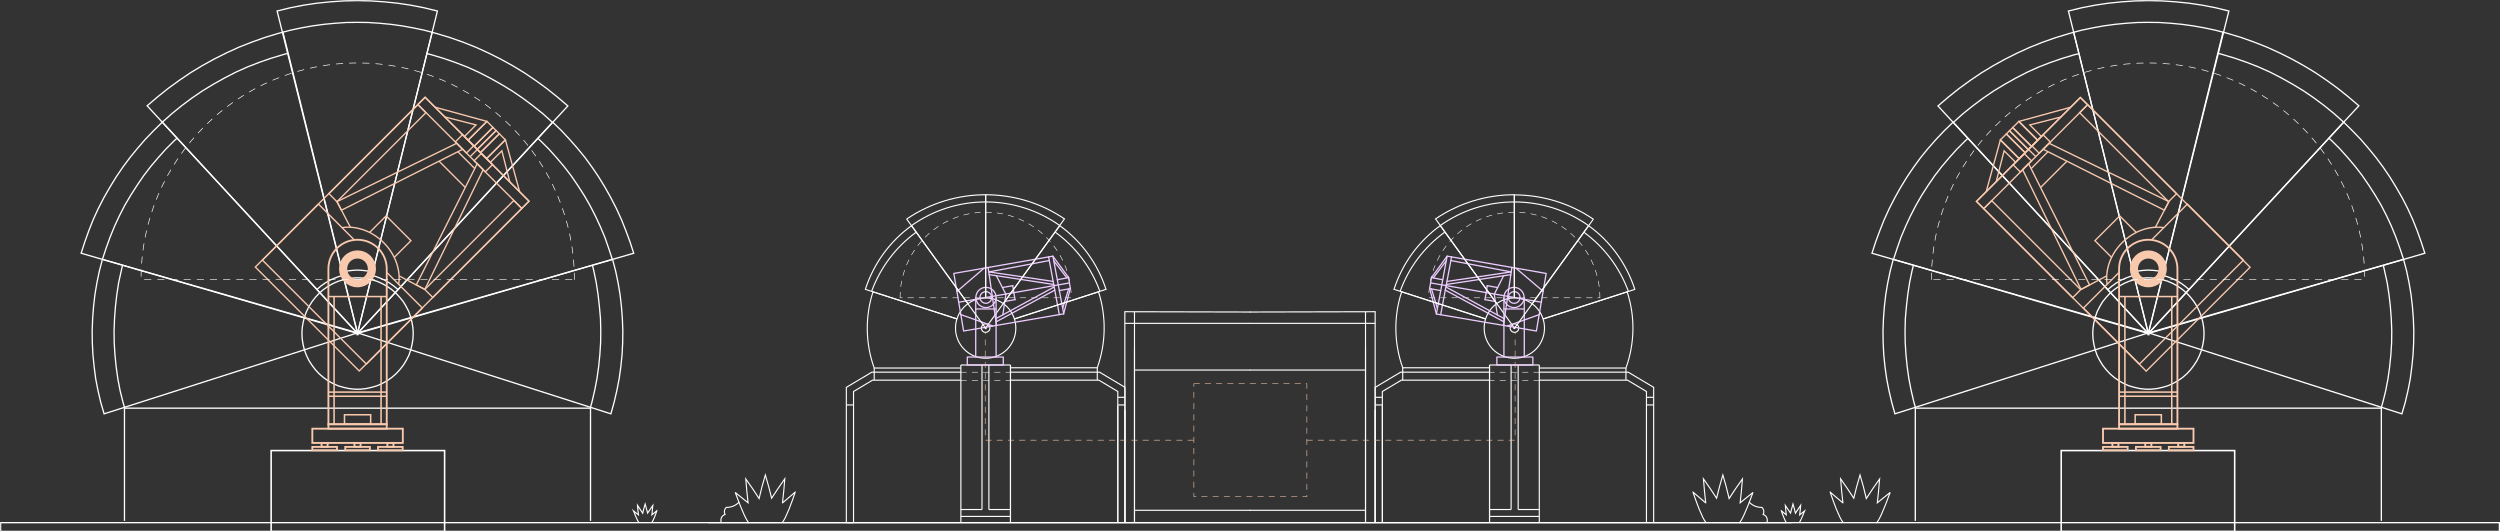 <svg xmlns="http://www.w3.org/2000/svg" xmlns:xlink="http://www.w3.org/1999/xlink" id="Capa_1" x="0px" y="0px" viewBox="0 0 1632.9 347.6" xml:space="preserve"><rect x="0" y="0" width="1632.9" height="347.6" fill="#333333" stroke="none"/><g>	<defs>		<rect id="SVGID_1_" x="0.1" y="0.1" width="1632.8" height="347.4"></rect>	</defs>	<clipPath id="SVGID_00000119101858220807138520000011294486680952732569_">		<use xlink:href="#SVGID_1_" overflow="visible"></use>	</clipPath>	<g id="Grupo_94" clip-path="url(#SVGID_00000119101858220807138520000011294486680952732569_)">					<rect id="Rect&#xE1;ngulo_110" x="0.4" y="341.4" fill="none" stroke="#FFFFFF" stroke-width="0.867" stroke-miterlimit="10" width="1632.1" height="5.7"></rect>		<path id="Trazado_158" fill="none" stroke="#FFFFFF" stroke-width="0.733" stroke-miterlimit="10" d="M1114.3,341.4   c-0.8-1.1-1.5-2.3-2.1-3.5c-1.7-3.6-3.2-7.2-4.5-11c-0.6-1.7-1.2-3.4-1.8-5.1c0-0.1,0-0.2,0-0.3l8.1,6.9l0.1,0   c-0.6-5.2-1.1-10.4-1.5-15.7c3,4.2,5.8,8.4,8.6,12.7c1.2-5.1,2.6-10.2,4.1-15.2c1.5,5,2.9,10.1,4.1,15.4c2.8-4.4,5.7-8.6,8.7-12.8   c-0.4,5.2-0.9,10.3-1.5,15.6l8.2-6.6c0,0,0,0,0.1,0.1c-0.2,0.6-0.4,1.2-0.7,1.8c-1.5,4.1-3.1,8.2-4.9,12.2   c-0.6,1.2-1.1,2.4-1.8,3.6c-0.4,0.8-1,1.4-1.5,2.2"></path>		<path id="Trazado_159" fill="none" stroke="#FFFFFF" stroke-width="0.733" stroke-miterlimit="10" d="M1203.9,341.4   c-0.8-1.1-1.5-2.3-2.1-3.5c-1.7-3.6-3.2-7.2-4.5-11c-0.6-1.7-1.2-3.4-1.8-5.1c0-0.1,0-0.2,0-0.3l8.1,6.9l0.1,0   c-0.6-5.2-1.1-10.4-1.5-15.7c3,4.2,5.8,8.4,8.6,12.7c1.2-5.1,2.6-10.2,4.1-15.2c1.5,5,2.9,10.1,4.1,15.4c2.8-4.4,5.7-8.6,8.7-12.8   c-0.4,5.2-0.9,10.3-1.5,15.6l8.2-6.6l0.1,0.1c-0.2,0.6-0.4,1.2-0.7,1.8c-1.5,4.1-3.1,8.2-4.9,12.2c-0.6,1.2-1.1,2.4-1.8,3.6   c-0.4,0.8-1,1.4-1.5,2.2"></path>		<path id="Trazado_160" fill="none" stroke="#FFFFFF" stroke-width="0.733" stroke-miterlimit="10" d="M1166.8,341.4   c-0.3-0.4-0.6-0.9-0.8-1.4c-0.7-1.4-1.2-2.9-1.8-4.3c-0.2-0.7-0.5-1.4-0.7-2c0,0,0-0.1,0-0.1c1.1,0.9,2.1,1.8,3.2,2.7l0,0   c-0.2-2.1-0.4-4.1-0.6-6.2c1.2,1.7,2.3,3.3,3.4,5c0.5-2,1-4,1.6-6c0.6,2,1.1,4,1.6,6.1c1.1-1.7,2.3-3.4,3.4-5.1   c-0.2,2-0.3,4.1-0.6,6.2c1.1-0.9,2.2-1.8,3.2-2.6l0,0l-0.3,0.7c-0.6,1.6-1.2,3.2-2,4.8c-0.2,0.5-0.5,1-0.7,1.4   c-0.2,0.3-0.4,0.6-0.6,0.9"></path>		<path id="Trazado_161" fill="none" stroke="#FFFFFF" stroke-width="0.733" stroke-miterlimit="10" d="M1142.4,327.9   c2.2,2.3,5.2,3.6,8.4,3.5c1.3,1.2,1.6,3,0.9,4.6c0.1,0,0.1,0.1,0.2,0.1c2.1,0.9,3,3.3,2.1,5.4c0,0,0,0,0,0.1"></path>					<line id="L&#xED;nea_55" fill="none" stroke="#FFFFFF" stroke-width="0.733" stroke-miterlimit="10" x1="730.1" y1="265.1" x2="730.1" y2="341.4"></line>					<line id="L&#xED;nea_56" fill="none" stroke="#FFFFFF" stroke-width="0.733" stroke-miterlimit="10" x1="734.8" y1="341.4" x2="734.8" y2="267.8"></line>					<line id="L&#xED;nea_57" fill="none" stroke="#FFFFFF" stroke-width="0.733" stroke-miterlimit="10" x1="742.7" y1="203.6" x2="742.7" y2="203.8"></line>					<line id="L&#xED;nea_58" fill="none" stroke="#FFFFFF" stroke-width="0.733" stroke-miterlimit="10" x1="741" y1="226.9" x2="741" y2="341.4"></line>					<line id="L&#xED;nea_59" fill="none" stroke="#FFFFFF" stroke-width="0.733" stroke-miterlimit="10" x1="660" y1="238.4" x2="660" y2="341.4"></line>					<line id="L&#xED;nea_60" fill="none" stroke="#FFFFFF" stroke-width="0.733" stroke-miterlimit="10" x1="627.6" y1="337.3" x2="660" y2="337.3"></line>					<line id="L&#xED;nea_61" fill="none" stroke="#FFFFFF" stroke-width="0.733" stroke-miterlimit="10" x1="627.6" y1="332.8" x2="641.4" y2="332.8"></line>					<line id="L&#xED;nea_62" fill="none" stroke="#FFFFFF" stroke-width="0.733" stroke-miterlimit="10" x1="645.9" y1="332.8" x2="660" y2="332.8"></line>					<line id="L&#xED;nea_63" fill="none" stroke="#FFFFFF" stroke-width="0.733" stroke-miterlimit="10" x1="627.6" y1="238.4" x2="660" y2="238.4"></line>		<path id="Trazado_162" fill="none" stroke="#FFFFFF" stroke-width="0.733" stroke-miterlimit="10" d="M552.8,341.4V253l16.6-9.9   h58.1"></path>		<path id="Trazado_163" fill="none" stroke="#FFFFFF" stroke-width="0.733" stroke-miterlimit="10" d="M557.5,341.4v-85.7l12.4-7.4   h57.6"></path>		<path id="Trazado_164" fill="none" stroke="#FFFFFF" stroke-width="0.733" stroke-miterlimit="10" d="M734.8,341.4V253l-16.6-9.9   H660"></path>		<path id="Trazado_165" fill="none" stroke="#FFFFFF" stroke-width="0.733" stroke-miterlimit="10" d="M730.1,341.4v-85.7   l-12.4-7.4H660"></path>					<line id="L&#xED;nea_64" fill="none" stroke="#FFFFFF" stroke-width="0.733" stroke-miterlimit="10" x1="660" y1="238.4" x2="660" y2="341.4"></line>					<line id="L&#xED;nea_65" fill="none" stroke="#FFFFFF" stroke-width="0.733" stroke-miterlimit="10" x1="627.6" y1="238.4" x2="627.6" y2="341.4"></line>					<line id="L&#xED;nea_66" fill="none" stroke="#FFFFFF" stroke-width="0.733" stroke-miterlimit="10" x1="645.9" y1="238.4" x2="645.9" y2="332.8"></line>					<line id="L&#xED;nea_67" fill="none" stroke="#FFFFFF" stroke-width="0.733" stroke-miterlimit="10" x1="641.4" y1="238.4" x2="641.4" y2="332.8"></line>					<line id="L&#xED;nea_68" fill="none" stroke="#FFFFFF" stroke-width="0.733" stroke-miterlimit="10" x1="741" y1="203.7" x2="741" y2="341.4"></line>		<path id="Trazado_166" fill="none" stroke="#FFFFFF" stroke-width="0.733" stroke-miterlimit="10" d="M663.5,214.3   c0-10.9-8.8-19.7-19.7-19.7c-10.9,0-19.7,8.8-19.7,19.7c0,10.9,8.8,19.7,19.7,19.7S663.5,225.2,663.5,214.3L663.5,214.3"></path>		<path id="Trazado_167" fill="none" stroke="#FFFFFF" stroke-width="0.733" stroke-miterlimit="10" d="M644.2,214.3   c0-0.2-0.2-0.4-0.4-0.4c-0.2,0-0.4,0.2-0.4,0.4c0,0.2,0.2,0.4,0.4,0.4l0,0C644,214.7,644.2,214.5,644.2,214.3"></path>		<path id="Trazado_168" fill="none" stroke="#FFFFFF" stroke-width="0.733" stroke-miterlimit="10" d="M646.6,214.3   c0-1.5-1.2-2.8-2.8-2.8c-1.5,0-2.8,1.2-2.8,2.8c0,1.5,1.2,2.8,2.8,2.8c0,0,0,0,0,0C645.3,217,646.6,215.8,646.6,214.3   C646.6,214.3,646.6,214.3,646.6,214.3"></path>		<path id="Trazado_169" fill="none" stroke="#FFFFFF" stroke-width="0.733" stroke-miterlimit="10" d="M643.7,214.3l51.4-71.1   l0.2-0.2c-15.2-10.3-33.1-15.8-51.5-15.8v67.2"></path>		<path id="Trazado_170" fill="none" stroke="#FFFFFF" stroke-width="0.733" stroke-miterlimit="10" d="M643.8,131.9   c17.4,0,34.3,5.4,48.5,15.5"></path>					<path id="Trazado_171" fill="none" stroke="#FFFFFF" stroke-width="0.367" stroke-linecap="round" stroke-linejoin="round" stroke-dasharray="3.667,3.667" d="   M587.9,194.5c0-30.9,25-55.9,55.9-55.9c30.9,0,55.9,25,55.9,55.9H587.9z"></path>					<line id="L&#xED;nea_69" fill="none" stroke="#FFFFFF" stroke-width="0.733" stroke-miterlimit="10" x1="571" y1="240.4" x2="571" y2="248.3"></line>					<line id="L&#xED;nea_70" fill="none" stroke="#FFFFFF" stroke-width="0.733" stroke-miterlimit="10" x1="716.7" y1="240.2" x2="716.7" y2="248.3"></line>					<line id="L&#xED;nea_71" fill="none" stroke="#FFFFFF" stroke-width="0.367" stroke-linecap="round" stroke-linejoin="round" stroke-dasharray="3.667,3.667" x1="627.6" y1="243.1" x2="660" y2="243.1"></line>					<line id="L&#xED;nea_72" fill="none" stroke="#FFFFFF" stroke-width="0.367" stroke-linecap="round" stroke-linejoin="round" stroke-dasharray="3.667,3.667" x1="627.6" y1="248.5" x2="660" y2="248.5"></line>					<line id="L&#xED;nea_73" fill="none" stroke="#FFFFFF" stroke-width="0.733" stroke-miterlimit="10" x1="734.8" y1="211.2" x2="816.6" y2="211.2"></line>					<line id="L&#xED;nea_74" fill="none" stroke="#FFFFFF" stroke-width="0.733" stroke-miterlimit="10" x1="730.1" y1="264.5" x2="734.8" y2="264.5"></line>					<line id="L&#xED;nea_75" fill="none" stroke="#FFFFFF" stroke-width="0.733" stroke-miterlimit="10" x1="730.1" y1="259.5" x2="734.8" y2="259.5"></line>					<line id="L&#xED;nea_76" fill="none" stroke="#FFFFFF" stroke-width="0.733" stroke-miterlimit="10" x1="552.8" y1="264.5" x2="557.5" y2="264.5"></line>					<line id="L&#xED;nea_77" fill="none" stroke="#FFFFFF" stroke-width="0.733" stroke-miterlimit="10" x1="552.8" y1="341.4" x2="557.5" y2="341.4"></line>		<path id="Trazado_172" fill="none" stroke="#FFFFFF" stroke-width="0.733" stroke-miterlimit="10" d="M816.7,341.4H552.8"></path>		<path id="Trazado_173" fill="none" stroke="#FFFFFF" stroke-width="0.733" stroke-miterlimit="10" d="M816.7,333.3H741"></path>					<line id="L&#xED;nea_78" fill="none" stroke="#FFFFFF" stroke-width="0.733" stroke-miterlimit="10" x1="816.6" y1="241.7" x2="741" y2="241.7"></line>		<path id="Trazado_174" fill="none" stroke="#EDCCFF" stroke-width="0.846" stroke-linecap="round" stroke-linejoin="round" d="   M647.7,194.3c0-2.1-1.7-3.8-3.8-3.8c-2.1,0-3.8,1.7-3.8,3.8c0,2.1,1.7,3.8,3.8,3.8C646,198.1,647.7,196.4,647.7,194.3L647.7,194.3   "></path>		<path id="Trazado_175" fill="none" stroke="#EDCCFF" stroke-width="0.846" stroke-linecap="round" stroke-linejoin="round" d="   M650.6,194.3c0-3.7-3-6.6-6.6-6.6c-3.7,0-6.6,3-6.6,6.6s3,6.6,6.6,6.6l0,0C647.6,200.9,650.6,197.9,650.6,194.3"></path>					<line id="L&#xED;nea_79" fill="none" stroke="#EDCCFF" stroke-width="0.846" stroke-linecap="round" stroke-linejoin="round" x1="637.3" y1="194.4" x2="637.3" y2="233.2"></line>		<path id="Trazado_176" fill="none" stroke="#EDCCFF" stroke-width="0.846" stroke-linecap="round" stroke-linejoin="round" d="   M631.8,238.4h23.5v-5.2h-23.5V238.4z"></path>					<line id="L&#xED;nea_80" fill="none" stroke="#EDCCFF" stroke-width="0.846" stroke-linecap="round" stroke-linejoin="round" x1="650.6" y1="194.4" x2="650.6" y2="233.2"></line>					<line id="L&#xED;nea_81" fill="none" stroke="#EDCCFF" stroke-width="0.846" stroke-linecap="round" stroke-linejoin="round" x1="637.3" y1="201.8" x2="650.6" y2="201.8"></line>		<path id="Trazado_177" fill="none" stroke="#EDCCFF" stroke-width="0.846" stroke-linecap="round" stroke-linejoin="round" d="   M629.4,216.2l-6.4-37.6l64.7-11.3l10.2,13.9l1.2,7.2l-4.4,16.6L629.4,216.2z"></path>					<line id="L&#xED;nea_82" fill="none" stroke="#EDCCFF" stroke-width="0.846" stroke-linecap="round" stroke-linejoin="round" x1="687.7" y1="167.3" x2="694.8" y2="205.1"></line>					<line id="L&#xED;nea_83" fill="none" stroke="#EDCCFF" stroke-width="0.846" stroke-linecap="round" stroke-linejoin="round" x1="684.9" y1="167.8" x2="691.9" y2="205.5"></line>					<line id="L&#xED;nea_84" fill="none" stroke="#EDCCFF" stroke-width="0.846" stroke-linecap="round" stroke-linejoin="round" x1="625.1" y1="190.3" x2="642.7" y2="175.2"></line>					<line id="L&#xED;nea_85" fill="none" stroke="#EDCCFF" stroke-width="0.846" stroke-linecap="round" stroke-linejoin="round" x1="627.6" y1="205.5" x2="648.4" y2="212.9"></line>					<line id="L&#xED;nea_86" fill="none" stroke="#EDCCFF" stroke-width="0.846" stroke-linecap="round" stroke-linejoin="round" x1="645.4" y1="174.7" x2="650.9" y2="212.6"></line>					<line id="L&#xED;nea_87" fill="none" stroke="#EDCCFF" stroke-width="0.846" stroke-linecap="round" stroke-linejoin="round" x1="645.9" y1="177.6" x2="685.2" y2="170.2"></line>					<line id="L&#xED;nea_88" fill="none" stroke="#EDCCFF" stroke-width="0.846" stroke-linecap="round" stroke-linejoin="round" x1="645.9" y1="177.6" x2="687.8" y2="183.8"></line>					<line id="L&#xED;nea_89" fill="none" stroke="#EDCCFF" stroke-width="0.846" stroke-linecap="round" stroke-linejoin="round" x1="646.2" y1="179.4" x2="688.2" y2="185.8"></line>					<line id="L&#xED;nea_90" fill="none" stroke="#EDCCFF" stroke-width="0.846" stroke-linecap="round" stroke-linejoin="round" x1="650.6" y1="210.2" x2="688.9" y2="189.5"></line>					<line id="L&#xED;nea_91" fill="none" stroke="#EDCCFF" stroke-width="0.846" stroke-linecap="round" stroke-linejoin="round" x1="650.3" y1="208.2" x2="688.4" y2="187.5"></line>					<line id="L&#xED;nea_92" fill="none" stroke="#EDCCFF" stroke-width="0.846" stroke-linecap="round" stroke-linejoin="round" x1="698.5" y1="184.8" x2="626.2" y2="197.4"></line>					<line id="L&#xED;nea_93" fill="none" stroke="#EDCCFF" stroke-width="0.846" stroke-linecap="round" stroke-linejoin="round" x1="698" y1="181.3" x2="690.7" y2="182.7"></line>					<line id="L&#xED;nea_94" fill="none" stroke="#EDCCFF" stroke-width="0.846" stroke-linecap="round" stroke-linejoin="round" x1="699.1" y1="188.5" x2="691.9" y2="189.8"></line>					<line id="L&#xED;nea_95" fill="none" stroke="#EDCCFF" stroke-width="0.846" stroke-linecap="round" stroke-linejoin="round" x1="650.9" y1="180.3" x2="657" y2="192.2"></line>					<line id="L&#xED;nea_96" fill="none" stroke="#EDCCFF" stroke-width="0.846" stroke-linecap="round" stroke-linejoin="round" x1="657" y1="192.2" x2="655" y2="205.6"></line>					<line id="L&#xED;nea_97" fill="none" stroke="#EDCCFF" stroke-width="0.846" stroke-linecap="round" stroke-linejoin="round" x1="661.5" y1="186.6" x2="662.2" y2="191.2"></line>					<line id="L&#xED;nea_98" fill="none" stroke="#EDCCFF" stroke-width="0.846" stroke-linecap="round" stroke-linejoin="round" x1="654.8" y1="187.8" x2="661.5" y2="186.6"></line>					<line id="L&#xED;nea_99" fill="none" stroke="#EDCCFF" stroke-width="0.846" stroke-linecap="round" stroke-linejoin="round" x1="663" y1="195.7" x2="662.2" y2="191.2"></line>					<line id="L&#xED;nea_100" fill="none" stroke="#EDCCFF" stroke-width="0.846" stroke-linecap="round" stroke-linejoin="round" x1="656.3" y1="196.9" x2="663" y2="195.7"></line>					<line id="L&#xED;nea_101" fill="none" stroke="#EDCCFF" stroke-width="0.846" stroke-linecap="round" stroke-linejoin="round" x1="698" y1="188.7" x2="694.1" y2="201.3"></line>					<line id="L&#xED;nea_102" fill="none" stroke="#EDCCFF" stroke-width="0.846" stroke-linecap="round" stroke-linejoin="round" x1="696.8" y1="181.5" x2="688.2" y2="170.2"></line>		<path id="Trazado_178" fill="none" stroke="#FFFFFF" stroke-width="0.733" stroke-miterlimit="10" d="M816.7,203.8h-0.2l-81.8-0.2   v137.8"></path>		<path id="Trazado_179" fill="none" stroke="#FFFFFF" stroke-width="0.733" stroke-miterlimit="10" d="M662.6,208.3l59.7-19.3   l0.1,0c-5.4-16.7-15.9-31.3-30.2-41.6l-36.9,50.9"></path>		<path id="Trazado_180" fill="none" stroke="#FFFFFF" stroke-width="0.733" stroke-miterlimit="10" d="M718.4,190.3   c-5.6-15.5-15.8-29-29.2-38.7"></path>		<path id="Trazado_181" fill="none" stroke="#FFFFFF" stroke-width="0.733" stroke-miterlimit="10" d="M643.8,131.9   c-17.4,0-34.3,5.4-48.5,15.5"></path>		<path id="Trazado_182" fill="none" stroke="#FFFFFF" stroke-width="0.733" stroke-miterlimit="10" d="M643.7,214.3l-51.4-71.1   v-0.2c15.2-10.3,33.1-15.8,51.5-15.8v67.2"></path>		<path id="Trazado_183" fill="none" stroke="#FFFFFF" stroke-width="0.733" stroke-miterlimit="10" d="M598.5,151.6   c-13.4,9.7-23.5,23.2-29.2,38.7"></path>		<path id="Trazado_184" fill="none" stroke="#FFFFFF" stroke-width="0.733" stroke-linecap="round" stroke-linejoin="round" d="   M625,208.3L565.2,189c5.4-16.7,15.9-31.3,30.2-41.6l36.8,50.9"></path>		<path id="Trazado_185" fill="none" stroke="#FFFFFF" stroke-width="0.733" stroke-miterlimit="10" d="M627.6,240.4H571   c-5.8-16.1-6-33.6-0.8-49.8l54.8,17.7"></path>		<path id="Trazado_186" fill="none" stroke="#FFFFFF" stroke-width="0.733" stroke-miterlimit="10" d="M660,240.2h56.7   c5.7-16,6-33.4,0.8-49.6l-54.8,17.7"></path>					<line id="L&#xED;nea_103" fill="none" stroke="#FFFFFF" stroke-width="0.733" stroke-miterlimit="10" x1="1080.1" y1="341.4" x2="1170.2" y2="341.4"></line>		<path id="Trazado_187" fill="none" stroke="#FFFFFF" stroke-width="0.733" stroke-miterlimit="10" d="M510.9,341.4   c0.8-1.1,1.5-2.3,2.1-3.5c1.7-3.6,3.2-7.2,4.5-11c0.6-1.7,1.2-3.4,1.8-5.1c0-0.1,0-0.2,0-0.3l-8.1,6.9l-0.1,0   c0.6-5.2,1.1-10.4,1.5-15.7c-3,4.2-5.8,8.4-8.6,12.7c-1.2-5.1-2.6-10.2-4.1-15.2c-1.5,5-2.9,10.1-4.1,15.4   c-2.8-4.4-5.7-8.6-8.7-12.8c0.4,5.2,0.9,10.3,1.5,15.6l-8.2-6.6l-0.1,0.1c0.2,0.6,0.4,1.2,0.7,1.8c1.5,4.1,3.1,8.2,4.9,12.2   c0.6,1.2,1.1,2.4,1.8,3.6c0.4,0.8,1,1.4,1.5,2.2"></path>		<path id="Trazado_188" fill="none" stroke="#FFFFFF" stroke-width="0.733" stroke-miterlimit="10" d="M425.7,341.4   c0.3-0.4,0.6-0.9,0.8-1.4c0.7-1.4,1.3-2.9,1.8-4.3c0.2-0.7,0.5-1.4,0.7-2c0,0,0-0.1,0-0.1l-3.2,2.7l0,0c0.2-2.1,0.4-4.1,0.6-6.2   c-1.2,1.7-2.3,3.3-3.4,5c-0.5-2-1-4-1.6-6c-0.6,2-1.1,4-1.6,6.1c-1.1-1.7-2.3-3.4-3.4-5.1c0.2,2,0.3,4.1,0.6,6.2l-3.2-2.6l0,0   c0.1,0.2,0.2,0.5,0.3,0.7c0.6,1.6,1.2,3.2,2,4.8c0.2,0.5,0.5,1,0.7,1.4c0.2,0.3,0.4,0.6,0.6,0.9"></path>		<path id="Trazado_189" fill="none" stroke="#FFFFFF" stroke-width="0.733" stroke-miterlimit="10" d="M482.8,327.9   c-2.2,2.3-5.2,3.6-8.4,3.5c-1.3,1.2-1.6,3-0.9,4.6c-0.1,0-0.1,0.1-0.2,0.1c-2.1,0.9-3,3.3-2.1,5.4c0,0,0,0,0,0.1"></path>					<line id="L&#xED;nea_104" fill="none" stroke="#FFFFFF" stroke-width="0.733" stroke-miterlimit="10" x1="552.8" y1="341.4" x2="462.7" y2="341.4"></line>					<line id="L&#xED;nea_105" fill="none" stroke="#FFFFFF" stroke-width="0.733" stroke-miterlimit="10" x1="902.9" y1="265.1" x2="902.9" y2="341.4"></line>					<line id="L&#xED;nea_106" fill="none" stroke="#FFFFFF" stroke-width="0.733" stroke-miterlimit="10" x1="898.2" y1="341.4" x2="898.2" y2="267.8"></line>					<line id="L&#xED;nea_107" fill="none" stroke="#FFFFFF" stroke-width="0.733" stroke-miterlimit="10" x1="890.3" y1="203.6" x2="890.3" y2="203.8"></line>					<line id="L&#xED;nea_108" fill="none" stroke="#FFFFFF" stroke-width="0.733" stroke-miterlimit="10" x1="891.9" y1="226.9" x2="891.9" y2="341.4"></line>					<line id="L&#xED;nea_109" fill="none" stroke="#FFFFFF" stroke-width="0.733" stroke-miterlimit="10" x1="972.9" y1="238.4" x2="972.9" y2="341.4"></line>					<line id="L&#xED;nea_110" fill="none" stroke="#FFFFFF" stroke-width="0.733" stroke-miterlimit="10" x1="1005.4" y1="337.3" x2="972.9" y2="337.3"></line>					<line id="L&#xED;nea_111" fill="none" stroke="#FFFFFF" stroke-width="0.733" stroke-miterlimit="10" x1="1005.4" y1="332.8" x2="991.6" y2="332.8"></line>					<line id="L&#xED;nea_112" fill="none" stroke="#FFFFFF" stroke-width="0.733" stroke-miterlimit="10" x1="987" y1="332.8" x2="972.9" y2="332.8"></line>					<line id="L&#xED;nea_113" fill="none" stroke="#FFFFFF" stroke-width="0.733" stroke-miterlimit="10" x1="1005.4" y1="238.4" x2="972.9" y2="238.4"></line>		<path id="Trazado_190" fill="none" stroke="#FFFFFF" stroke-width="0.733" stroke-miterlimit="10" d="M1080.1,341.4V253l-16.6-9.9   h-58.1"></path>		<path id="Trazado_191" fill="none" stroke="#FFFFFF" stroke-width="0.733" stroke-miterlimit="10" d="M1075.4,341.4v-85.7   l-12.4-7.4h-57.6"></path>		<path id="Trazado_192" fill="none" stroke="#FFFFFF" stroke-width="0.733" stroke-miterlimit="10" d="M898.2,341.4V253l16.6-9.9   h58.1"></path>		<path id="Trazado_193" fill="none" stroke="#FFFFFF" stroke-width="0.733" stroke-miterlimit="10" d="M902.9,341.4v-85.7l12.4-7.4   h57.6"></path>					<line id="L&#xED;nea_114" fill="none" stroke="#FFFFFF" stroke-width="0.733" stroke-miterlimit="10" x1="972.9" y1="238.4" x2="972.9" y2="341.4"></line>					<line id="L&#xED;nea_115" fill="none" stroke="#FFFFFF" stroke-width="0.733" stroke-miterlimit="10" x1="1005.4" y1="238.4" x2="1005.4" y2="341.4"></line>					<line id="L&#xED;nea_116" fill="none" stroke="#FFFFFF" stroke-width="0.733" stroke-miterlimit="10" x1="987" y1="238.4" x2="987" y2="332.8"></line>					<line id="L&#xED;nea_117" fill="none" stroke="#FFFFFF" stroke-width="0.733" stroke-miterlimit="10" x1="991.6" y1="238.4" x2="991.6" y2="332.8"></line>					<line id="L&#xED;nea_118" fill="none" stroke="#FFFFFF" stroke-width="0.733" stroke-miterlimit="10" x1="891.9" y1="203.7" x2="891.9" y2="341.4"></line>		<path id="Trazado_194" fill="none" stroke="#FFFFFF" stroke-width="0.733" stroke-miterlimit="10" d="M969.4,214.3   c0-10.9,8.8-19.7,19.7-19.7c10.9,0,19.7,8.8,19.7,19.7S1000,234,989.1,234l0,0C978.2,234,969.4,225.2,969.4,214.3"></path>		<path id="Trazado_195" fill="none" stroke="#FFFFFF" stroke-width="0.733" stroke-miterlimit="10" d="M988.7,214.3   c0-0.2,0.2-0.4,0.4-0.4s0.4,0.2,0.4,0.4c0,0.2-0.2,0.4-0.4,0.4S988.7,214.5,988.7,214.3C988.7,214.3,988.7,214.3,988.7,214.3"></path>		<path id="Trazado_196" fill="none" stroke="#FFFFFF" stroke-width="0.733" stroke-miterlimit="10" d="M986.4,214.3   c0-1.5,1.2-2.8,2.8-2.8c1.5,0,2.8,1.2,2.8,2.8c0,1.5-1.2,2.8-2.8,2.8l0,0C987.6,217,986.4,215.8,986.4,214.3"></path>		<path id="Trazado_197" fill="none" stroke="#FFFFFF" stroke-width="0.733" stroke-miterlimit="10" d="M989.2,214.3l-51.4-71.1   l-0.2-0.2c15.2-10.3,33.1-15.8,51.5-15.8v67.2"></path>		<path id="Trazado_198" fill="none" stroke="#FFFFFF" stroke-width="0.733" stroke-miterlimit="10" d="M989.1,131.9   c-17.4,0-34.3,5.4-48.5,15.5"></path>					<path id="Trazado_199" fill="none" stroke="#FFFFFF" stroke-width="0.367" stroke-linecap="round" stroke-linejoin="round" stroke-dasharray="3.667,3.667" d="   M1045,194.5c0-30.9-25-55.9-55.9-55.9s-55.9,25-55.9,55.9H1045z"></path>					<line id="L&#xED;nea_119" fill="none" stroke="#FFFFFF" stroke-width="0.733" stroke-miterlimit="10" x1="1062" y1="240.4" x2="1062" y2="248.3"></line>					<line id="L&#xED;nea_120" fill="none" stroke="#FFFFFF" stroke-width="0.733" stroke-miterlimit="10" x1="916.2" y1="240.2" x2="916.2" y2="248.3"></line>					<line id="L&#xED;nea_121" fill="none" stroke="#FFFFFF" stroke-width="0.367" stroke-linecap="round" stroke-linejoin="round" stroke-dasharray="3.667,3.667" x1="1005.4" y1="243.1" x2="972.9" y2="243.1"></line>					<line id="L&#xED;nea_122" fill="none" stroke="#FFFFFF" stroke-width="0.367" stroke-linecap="round" stroke-linejoin="round" stroke-dasharray="3.667,3.667" x1="1005.4" y1="248.5" x2="972.9" y2="248.5"></line>					<line id="L&#xED;nea_123" fill="none" stroke="#FFFFFF" stroke-width="0.733" stroke-miterlimit="10" x1="898.2" y1="211.2" x2="816.3" y2="211.2"></line>					<line id="L&#xED;nea_124" fill="none" stroke="#FFFFFF" stroke-width="0.733" stroke-miterlimit="10" x1="902.9" y1="264.5" x2="898.2" y2="264.5"></line>					<line id="L&#xED;nea_125" fill="none" stroke="#FFFFFF" stroke-width="0.733" stroke-miterlimit="10" x1="902.9" y1="259.5" x2="898.2" y2="259.5"></line>					<line id="L&#xED;nea_126" fill="none" stroke="#FFFFFF" stroke-width="0.733" stroke-miterlimit="10" x1="1080.1" y1="264.5" x2="1075.4" y2="264.5"></line>					<line id="L&#xED;nea_127" fill="none" stroke="#FFFFFF" stroke-width="0.733" stroke-miterlimit="10" x1="1080.1" y1="259.5" x2="1075.4" y2="259.5"></line>		<path id="Trazado_200" fill="none" stroke="#FFFFFF" stroke-width="0.733" stroke-miterlimit="10" d="M816.3,341.4h263.9"></path>		<path id="Trazado_201" fill="none" stroke="#FFFFFF" stroke-width="0.733" stroke-miterlimit="10" d="M816.2,333.3h75.7"></path>					<line id="L&#xED;nea_128" fill="none" stroke="#FFFFFF" stroke-width="0.733" stroke-miterlimit="10" x1="816.3" y1="241.7" x2="892" y2="241.7"></line>		<path id="Trazado_202" fill="none" stroke="#EDCCFF" stroke-width="0.846" stroke-linecap="round" stroke-linejoin="round" d="   M985.2,194.3c0-2.1,1.7-3.8,3.8-3.8c2.1,0,3.8,1.7,3.8,3.8c0,2.1-1.7,3.8-3.8,3.8C986.9,198.1,985.2,196.4,985.2,194.3   L985.2,194.3"></path>		<path id="Trazado_203" fill="none" stroke="#EDCCFF" stroke-width="0.846" stroke-linecap="round" stroke-linejoin="round" d="   M982.3,194.3c0-3.7,3-6.6,6.6-6.6s6.6,3,6.6,6.6s-3,6.6-6.6,6.6c0,0,0,0,0,0C985.3,200.9,982.3,197.9,982.3,194.3"></path>					<line id="L&#xED;nea_129" fill="none" stroke="#EDCCFF" stroke-width="0.846" stroke-linecap="round" stroke-linejoin="round" x1="995.6" y1="194.4" x2="995.6" y2="233.2"></line>		<path id="Trazado_204" fill="none" stroke="#EDCCFF" stroke-width="0.846" stroke-linecap="round" stroke-linejoin="round" d="   M1001.2,238.4h-23.5v-5.2h23.5V238.4z"></path>					<line id="L&#xED;nea_130" fill="none" stroke="#EDCCFF" stroke-width="0.846" stroke-linecap="round" stroke-linejoin="round" x1="982.3" y1="194.4" x2="982.3" y2="233.2"></line>					<line id="L&#xED;nea_131" fill="none" stroke="#EDCCFF" stroke-width="0.846" stroke-linecap="round" stroke-linejoin="round" x1="995.6" y1="201.8" x2="982.3" y2="201.8"></line>		<path id="Trazado_205" fill="none" stroke="#EDCCFF" stroke-width="0.846" stroke-linecap="round" stroke-linejoin="round" d="   M1003.5,216.2l6.4-37.6l-64.7-11.3L935,181.3l-1.2,7.2l4.4,16.6L1003.5,216.2z"></path>					<line id="L&#xED;nea_132" fill="none" stroke="#EDCCFF" stroke-width="0.846" stroke-linecap="round" stroke-linejoin="round" x1="945.2" y1="167.3" x2="938.2" y2="205.1"></line>					<line id="L&#xED;nea_133" fill="none" stroke="#EDCCFF" stroke-width="0.846" stroke-linecap="round" stroke-linejoin="round" x1="948.1" y1="167.8" x2="941" y2="205.5"></line>					<line id="L&#xED;nea_134" fill="none" stroke="#EDCCFF" stroke-width="0.846" stroke-linecap="round" stroke-linejoin="round" x1="1007.9" y1="190.3" x2="990.2" y2="175.2"></line>					<line id="L&#xED;nea_135" fill="none" stroke="#EDCCFF" stroke-width="0.846" stroke-linecap="round" stroke-linejoin="round" x1="1005.4" y1="205.5" x2="984.6" y2="212.9"></line>					<line id="L&#xED;nea_136" fill="none" stroke="#EDCCFF" stroke-width="0.846" stroke-linecap="round" stroke-linejoin="round" x1="987.5" y1="174.7" x2="982" y2="212.6"></line>					<line id="L&#xED;nea_137" fill="none" stroke="#EDCCFF" stroke-width="0.846" stroke-linecap="round" stroke-linejoin="round" x1="987" y1="177.6" x2="947.7" y2="170.2"></line>					<line id="L&#xED;nea_138" fill="none" stroke="#EDCCFF" stroke-width="0.846" stroke-linecap="round" stroke-linejoin="round" x1="987" y1="177.6" x2="945.1" y2="183.8"></line>					<line id="L&#xED;nea_139" fill="none" stroke="#EDCCFF" stroke-width="0.846" stroke-linecap="round" stroke-linejoin="round" x1="986.7" y1="179.4" x2="944.7" y2="185.8"></line>					<line id="L&#xED;nea_140" fill="none" stroke="#EDCCFF" stroke-width="0.846" stroke-linecap="round" stroke-linejoin="round" x1="982.3" y1="210.2" x2="944" y2="189.5"></line>					<line id="L&#xED;nea_141" fill="none" stroke="#EDCCFF" stroke-width="0.846" stroke-linecap="round" stroke-linejoin="round" x1="982.6" y1="208.2" x2="944.5" y2="187.5"></line>					<line id="L&#xED;nea_142" fill="none" stroke="#EDCCFF" stroke-width="0.846" stroke-linecap="round" stroke-linejoin="round" x1="934.4" y1="184.8" x2="1006.7" y2="197.4"></line>					<line id="L&#xED;nea_143" fill="none" stroke="#EDCCFF" stroke-width="0.846" stroke-linecap="round" stroke-linejoin="round" x1="935" y1="181.3" x2="942.2" y2="182.7"></line>					<line id="L&#xED;nea_144" fill="none" stroke="#EDCCFF" stroke-width="0.846" stroke-linecap="round" stroke-linejoin="round" x1="933.8" y1="188.5" x2="941" y2="189.8"></line>					<line id="L&#xED;nea_145" fill="none" stroke="#EDCCFF" stroke-width="0.846" stroke-linecap="round" stroke-linejoin="round" x1="982" y1="180.3" x2="976" y2="192.2"></line>					<line id="L&#xED;nea_146" fill="none" stroke="#EDCCFF" stroke-width="0.846" stroke-linecap="round" stroke-linejoin="round" x1="976" y1="192.2" x2="978" y2="205.6"></line>					<line id="L&#xED;nea_147" fill="none" stroke="#EDCCFF" stroke-width="0.846" stroke-linecap="round" stroke-linejoin="round" x1="971.4" y1="186.6" x2="970.7" y2="191.2"></line>					<line id="L&#xED;nea_148" fill="none" stroke="#EDCCFF" stroke-width="0.846" stroke-linecap="round" stroke-linejoin="round" x1="978.1" y1="187.8" x2="971.4" y2="186.6"></line>					<line id="L&#xED;nea_149" fill="none" stroke="#EDCCFF" stroke-width="0.846" stroke-linecap="round" stroke-linejoin="round" x1="969.9" y1="195.7" x2="970.7" y2="191.2"></line>					<line id="L&#xED;nea_150" fill="none" stroke="#EDCCFF" stroke-width="0.846" stroke-linecap="round" stroke-linejoin="round" x1="976.6" y1="196.9" x2="969.9" y2="195.7"></line>					<line id="L&#xED;nea_151" fill="none" stroke="#EDCCFF" stroke-width="0.846" stroke-linecap="round" stroke-linejoin="round" x1="935" y1="188.7" x2="938.8" y2="201.3"></line>					<line id="L&#xED;nea_152" fill="none" stroke="#EDCCFF" stroke-width="0.846" stroke-linecap="round" stroke-linejoin="round" x1="936.2" y1="181.5" x2="944.7" y2="170.2"></line>		<path id="Trazado_206" fill="none" stroke="#FFFFFF" stroke-width="0.733" stroke-miterlimit="10" d="M816.2,203.8h0.2l81.8-0.2   v137.8"></path>		<path id="Trazado_207" fill="none" stroke="#FFFFFF" stroke-width="0.733" stroke-miterlimit="10" d="M970.3,208.3L910.6,189   l-0.1,0c5.4-16.7,15.9-31.3,30.2-41.6l36.9,50.9"></path>		<path id="Trazado_208" fill="none" stroke="#FFFFFF" stroke-width="0.733" stroke-miterlimit="10" d="M914.5,190.3   c5.6-15.5,15.8-29,29.2-38.7"></path>		<path id="Trazado_209" fill="none" stroke="#FFFFFF" stroke-width="0.733" stroke-miterlimit="10" d="M989.1,131.9   c17.4,0,34.3,5.4,48.5,15.5"></path>		<path id="Trazado_210" fill="none" stroke="#FFFFFF" stroke-width="0.733" stroke-miterlimit="10" d="M989.1,194.5v-67.2   c18.4,0,36.3,5.5,51.5,15.8v0.2l-51.4,71.1"></path>		<path id="Trazado_211" fill="none" stroke="#FFFFFF" stroke-width="0.733" stroke-miterlimit="10" d="M1034.4,151.6   c13.4,9.7,23.5,23.2,29.2,38.7"></path>		<path id="Trazado_212" fill="none" stroke="#FFFFFF" stroke-width="0.733" stroke-linecap="round" stroke-linejoin="round" d="   M1008,208.3l59.8-19.3c-5.4-16.7-15.9-31.3-30.2-41.6l-36.8,50.9"></path>		<path id="Trazado_213" fill="none" stroke="#FFFFFF" stroke-width="0.733" stroke-miterlimit="10" d="M1005.4,240.4h56.6   c5.8-16.1,6.1-33.6,0.8-49.8l-54.8,17.7"></path>		<path id="Trazado_214" fill="none" stroke="#FFFFFF" stroke-width="0.733" stroke-miterlimit="10" d="M972.9,240.2h-56.7   c-5.7-16-6-33.4-0.7-49.6l54.8,17.7"></path>					<rect id="Rect&#xE1;ngulo_111" x="779.8" y="250.6" fill="none" stroke="#F9C9AE" stroke-width="0.367" stroke-linecap="round" stroke-linejoin="round" stroke-dasharray="3.667,3.667" width="73.8" height="73.8"></rect>					<path id="Trazado_215" fill="none" stroke="#F9C9AE" stroke-width="0.367" stroke-linecap="round" stroke-linejoin="round" stroke-dasharray="3.667,3.667" d="   M853.6,287.5h136V217"></path>					<path id="Trazado_216" fill="none" stroke="#F9C9AE" stroke-width="0.367" stroke-linecap="round" stroke-linejoin="round" stroke-dasharray="3.667,3.667" d="   M779.5,287.5h-136V217"></path>					<rect id="Rect&#xE1;ngulo_112" x="177.1" y="294.3" fill="none" stroke="#FFFFFF" stroke-width="1.037" stroke-miterlimit="10" width="113.3" height="52.9"></rect>		<path id="Trazado_217" fill="none" stroke="#FFFFFF" stroke-width="0.867" stroke-miterlimit="10" d="M81.3,340.2v-73.6h304.4   v73.6"></path>		<path id="Trazado_218" fill="none" stroke="#FFFFFF" stroke-width="0.859" stroke-miterlimit="10" d="M197.2,217.8l0.2-3.7   l0.6-3.6l0.9-3.6l1.3-3.4l1.6-3.3l2-3.2l2.2-2.8l2.5-2.7l2.8-2.4l3-2.1l3.2-1.8l3.4-1.5l3.5-1l3.6-0.8l3.7-0.4h3.7l3.7,0.4   l3.6,0.8l3.5,1l3.4,1.5l3.2,1.8l3,2.1l2.8,2.4l2.5,2.7l2.3,2.8l1.9,3.2l1.7,3.3l1.2,3.4l0.9,3.6l0.6,3.6l0.2,3.7l-0.2,3.7   l-0.6,3.7l-0.9,3.6l-1.2,3.4l-1.7,3.3l-1.9,3.1l-2.3,2.9l-2.5,2.7l-2.8,2.4l-3,2.1l-3.2,1.8l-3.4,1.5l-3.5,1l-3.6,0.8l-3.7,0.4   h-3.7l-3.7-0.4l-3.6-0.8l-3.5-1l-3.4-1.5l-3.2-1.8l-3-2.1l-2.8-2.4l-2.5-2.7l-2.2-2.9l-2-3.1l-1.6-3.3l-1.3-3.4l-0.9-3.6l-0.6-3.7   L197.2,217.8"></path>		<path id="Trazado_219" fill="none" stroke="#FFFFFF" stroke-width="0.859" stroke-miterlimit="10" d="M223.5,177.7l3.3-0.7   l3.3-0.4l3.4-0.2l3.3,0.2l3.3,0.4l3.3,0.7"></path>		<path id="Trazado_220" fill="none" stroke="#FFFFFF" stroke-width="0.859" stroke-miterlimit="10" d="M241.8,179.7l3.4,0.8   l3.2,1.2l3.1,1.4l3,1.8l2.8,2l2.6,2.2"></path>		<path id="Trazado_221" fill="none" stroke="#FFFFFF" stroke-width="0.859" stroke-miterlimit="10" d="M207,189.1l2.5-2.2l2.8-2   l3-1.8l3.1-1.4l3.3-1.2l3.3-0.8"></path>		<path id="Trazado_222" fill="none" stroke="#FFFFFF" stroke-width="0.859" stroke-miterlimit="10" d="M400.1,169.4l2,7.6l1.6,7.7   l1.3,7.7l0.9,7.9l0.6,7.8l0.3,7.9l-0.1,7.9l-0.4,7.8l-0.8,7.9l-1.1,7.8l-1.5,7.7l-1.8,7.7l-2.1,7.5l-165.5-52.9L400.1,169.4z"></path>		<path id="Trazado_223" fill="none" stroke="#FFFFFF" stroke-width="0.859" stroke-miterlimit="10" d="M386.9,173.2l0.9,3.5   l1.6,7.7l1.2,7.8l0.9,7.9l0.7,7.9l0.2,7.9l-0.1,7.9l-0.5,7.9l-0.8,7.9l-1.1,7.8l-1.5,7.7l-1.8,7.7l-1,3.4"></path>		<path id="Trazado_224" fill="none" stroke="#FFFFFF" stroke-width="0.859" stroke-miterlimit="10" d="M361,79.8l5.7,5.5L372,91   l5.2,5.9l4.9,6l4.6,6.3l4.4,6.5l4.1,6.7l3.8,6.8l3.6,7l3.3,7.2l2.9,7.3l2.7,7.3l2.4,7.4l-180.4,52.4L361,79.8z"></path>		<path id="Trazado_225" fill="none" stroke="#FFFFFF" stroke-width="0.859" stroke-miterlimit="10" d="M351.3,90.3l1.9,1.8l5.4,5.4   l5.1,5.7l4.9,5.8l4.6,6l4.3,6.3l4.1,6.4l3.8,6.6l3.5,6.8l3.2,6.9l3,7.1l2.5,7.2l2.4,7.3"></path>		<path id="Trazado_226" fill="none" stroke="#FFFFFF" stroke-width="0.859" stroke-miterlimit="10" d="M282.3,21.1l3.2,0.9l8.6,2.6   l8.5,3l8.3,3.3l8.1,3.7l8,4l7.8,4.3l7.6,4.6l7.4,5l7.3,5.3l7,5.6l6.8,5.8L233.5,217.8L282.3,21.1z"></path>		<path id="Trazado_227" fill="none" stroke="#FFFFFF" stroke-width="0.859" stroke-miterlimit="10" d="M278.8,35l2.8,0.7l8,2.4   l7.8,2.7l7.8,3l7.5,3.4l7.4,3.8l7.3,4.1l7.1,4.3l6.9,4.7l6.7,5l6.5,5.2l6.2,5.6"></path>		<path id="Trazado_228" fill="none" stroke="#FFFFFF" stroke-width="0.859" stroke-miterlimit="10" d="M66.9,169.4l-2,7.6l-1.6,7.7   l-1.3,7.7l-0.9,7.9l-0.6,7.8l-0.3,7.9l0.1,7.9l0.4,7.8l0.8,7.9l1,7.8l1.5,7.7l1.8,7.7l2.2,7.5l165.5-52.9L66.9,169.4z"></path>		<path id="Trazado_229" fill="none" stroke="#FFFFFF" stroke-width="0.859" stroke-miterlimit="10" d="M81.4,266.4l-1-3.4l-1.9-7.6   l-1.5-7.8l-1.1-7.8l-0.8-7.9l-0.5-7.9l-0.1-7.9l0.3-7.9l0.6-7.9l0.9-7.9l1.2-7.8l1.7-7.7l0.8-3.5"></path>		<path id="Trazado_230" fill="none" stroke="#FFFFFF" stroke-width="0.859" stroke-miterlimit="10" d="M106,79.8l-5.6,5.5L94.9,91   l-5.1,5.9l-4.9,6l-4.7,6.3l-4.4,6.5l-4.1,6.7l-3.9,6.8l-3.6,7l-3.3,7.2l-2.9,7.3l-2.6,7.3l-2.4,7.4l180.5,52.4L106,79.8z"></path>		<path id="Trazado_231" fill="none" stroke="#FFFFFF" stroke-width="0.859" stroke-miterlimit="10" d="M66.9,169.4l2.4-7.3l2.6-7.2   l2.9-7.1l3.2-6.9l3.5-6.8l3.9-6.6l4.1-6.4l4.3-6.3l4.6-6l4.9-5.8l5.1-5.7l5.4-5.4l2-1.8"></path>		<path id="Trazado_232" fill="none" stroke="#FFFFFF" stroke-width="0.859" stroke-miterlimit="10" d="M184.8,21l-3.3,0.9l-8.6,2.6   l-8.4,3l-8.4,3.3l-8.1,3.7l-8,4l-7.8,4.3l-7.6,4.6l-7.4,5l-7.3,5.3l-7,5.6l-6.8,5.8l137.5,148.7L184.8,21z"></path>		<path id="Trazado_233" fill="none" stroke="#FFFFFF" stroke-width="0.859" stroke-miterlimit="10" d="M106,79.8l6.3-5.6l6.4-5.2   l6.7-5l6.9-4.7l7.1-4.3l7.3-4.1l7.4-3.8l7.6-3.4l7.7-3l7.8-2.7l8-2.4l2.9-0.8"></path>		<path id="Trazado_234" fill="none" stroke="#FFFFFF" stroke-width="0.859" stroke-miterlimit="10" d="M233.5,217.8L285.7,7.2   l-8.6-2.1l-8.7-1.7l-8.7-1.3L251,1.2l-8.8-0.6l-8.8-0.2l-8.9,0.2l-8.8,0.6l-8.8,0.9l-8.7,1.3l-8.7,1.7l-8.5,2.1L233.5,217.8z"></path>		<path id="Trazado_235" fill="none" stroke="#FFFFFF" stroke-width="0.859" stroke-miterlimit="10" d="M282.3,21.1l-5.3-1.4   l-7.2-1.5l-7.2-1.3l-7.3-1l-7.3-0.7l-7.3-0.5l-7.3-0.1l-7.3,0.1l-7.3,0.5l-7.3,0.7l-7.3,1l-7.3,1.3l-7.1,1.5l-5.3,1.4"></path>					<rect id="Rect&#xE1;ngulo_113" x="177.8" y="104.9" transform="matrix(0.707 -0.707 0.707 0.707 -33.102 225.97)" fill="none" stroke="#F9C9AE" stroke-width="0.885" stroke-miterlimit="10" width="156.8" height="96"></rect>					<rect id="Rect&#xE1;ngulo_114" x="306" y="51.8" transform="matrix(0.707 -0.707 0.707 0.707 19.987 247.961)" fill="none" stroke="#F9C9AE" stroke-width="0.885" stroke-miterlimit="10" width="6.7" height="96"></rect>					<rect id="Rect&#xE1;ngulo_115" x="268.1" y="158.9" transform="matrix(0.707 -0.707 0.707 0.707 -24.424 266.265)" fill="none" stroke="#F9C9AE" stroke-width="0.885" stroke-miterlimit="10" width="82.2" height="7.4"></rect>					<rect id="Rect&#xE1;ngulo_116" x="205.4" y="96.3" transform="matrix(0.707 -0.707 0.707 0.707 1.527 203.614)" fill="none" stroke="#F9C9AE" stroke-width="0.885" stroke-miterlimit="10" width="82.2" height="7.4"></rect>		<circle id="Elipse_5" fill="none" stroke="#F9C9AE" stroke-width="5.313" stroke-miterlimit="10" cx="233.5" cy="175.6" r="9.4"></circle>		<path id="Trazado_236" fill="none" stroke="#F9C9AE" stroke-width="0.885" stroke-miterlimit="10" d="M257.5,168.1l10.9-10.9   L252.2,141l-10.9,10.9"></path>		<path id="Trazado_237" fill="none" stroke="#F9C9AE" stroke-width="0.904" stroke-miterlimit="10" d="M231.3,156.6L208,133.3   l-36.6,36.6l67.9,67.9l36.6-36.6l-23.1-23.1"></path>		<path id="Trazado_238" fill="none" stroke="#F9C9AE" stroke-width="0.904" stroke-miterlimit="10" d="M260.4,185.7   c1.4-9.1-2-19.4-9.8-27.2s-18.2-11.2-27.2-9.8"></path>					<line id="L&#xED;nea_153" fill="none" stroke="#F9C9AE" stroke-width="0.885" stroke-miterlimit="10" x1="260.7" y1="180.2" x2="277.5" y2="189.1"></line>					<line id="L&#xED;nea_154" fill="none" stroke="#F9C9AE" stroke-width="0.885" stroke-miterlimit="10" x1="228.9" y1="148.5" x2="220.1" y2="131.7"></line>		<path id="Trazado_239" fill="none" stroke="#F9C9AE" stroke-width="0.885" stroke-miterlimit="10" d="M271.9,186.1l39.8-79.2   l3.9,3.9l-38.1,78.2L271.9,186.1z"></path>		<path id="Trazado_240" fill="none" stroke="#F9C9AE" stroke-width="0.885" stroke-miterlimit="10" d="M223,137.3l79.2-39.8   l-3.9-3.9l-78.2,38.1L223,137.3z"></path>					<line id="L&#xED;nea_155" fill="none" stroke="#F9C9AE" stroke-width="0.885" stroke-miterlimit="10" x1="310.1" y1="110.1" x2="299.1" y2="99.1"></line>					<line id="L&#xED;nea_156" fill="none" stroke="#F9C9AE" stroke-width="0.885" stroke-miterlimit="10" x1="303.9" y1="122.4" x2="286.8" y2="105.3"></line>		<path id="Trazado_241" fill="none" stroke="#F9C9AE" stroke-width="0.885" stroke-miterlimit="10" d="M333,118.8l-5.2-20.3   l-7.5,7.5"></path>		<path id="Trazado_242" fill="none" stroke="#F9C9AE" stroke-width="0.885" stroke-miterlimit="10" d="M339.4,125.2l-9.3-33.9   l-12.3,12.3"></path>					<rect id="Rect&#xE1;ngulo_117" x="313.3" y="92.7" transform="matrix(0.707 -0.707 0.707 0.707 26.794 255.639)" fill="none" stroke="#F9C9AE" stroke-width="0.885" stroke-miterlimit="10" width="17.4" height="5.6"></rect>					<rect id="Rect&#xE1;ngulo_118" x="310.3" y="91" transform="matrix(0.707 -0.707 0.707 0.707 28.038 252.638)" fill="none" stroke="#F9C9AE" stroke-width="0.885" stroke-miterlimit="10" width="17.4" height="2.9"></rect>		<path id="Trazado_243" fill="none" stroke="#F9C9AE" stroke-width="0.885" stroke-miterlimit="10" d="M290.6,76.4l20.3,5.2   l-7.5,7.5"></path>		<path id="Trazado_244" fill="none" stroke="#F9C9AE" stroke-width="0.885" stroke-miterlimit="10" d="M284.1,70l33.9,9.3   l-12.3,12.3"></path>					<rect id="Rect&#xE1;ngulo_119" x="305.2" y="84.6" transform="matrix(0.707 -0.707 0.707 0.707 30.148 247.542)" fill="none" stroke="#F9C9AE" stroke-width="0.885" stroke-miterlimit="10" width="17.4" height="5.6"></rect>					<rect id="Rect&#xE1;ngulo_120" x="308.2" y="88.9" transform="matrix(0.707 -0.707 0.707 0.707 28.904 250.545)" fill="none" stroke="#F9C9AE" stroke-width="0.885" stroke-miterlimit="10" width="17.4" height="2.9"></rect>					<rect id="Rect&#xE1;ngulo_121" x="312.4" y="101.1" transform="matrix(0.707 -0.707 0.707 0.707 17.342 254.346)" fill="none" stroke="#F9C9AE" stroke-width="0.885" stroke-miterlimit="10" width="6.7" height="10.3"></rect>					<rect id="Rect&#xE1;ngulo_122" x="300.1" y="88.8" transform="matrix(0.707 -0.707 0.707 0.707 22.436 242.047)" fill="none" stroke="#F9C9AE" stroke-width="0.885" stroke-miterlimit="10" width="6.7" height="10.3"></rect>					<line id="L&#xED;nea_157" fill="none" stroke="#F9C9AE" stroke-width="0.885" stroke-miterlimit="10" x1="307.1" y1="102.3" x2="311.8" y2="97.6"></line>		<path id="Trazado_245" fill="none" stroke="#F9C9AE" stroke-width="1.219" stroke-miterlimit="10" d="M252.6,175.6v101.5h-38.1   V175.6c0-10.5,8.5-19,19-19S252.6,165.1,252.6,175.6C252.6,175.6,252.6,175.6,252.6,175.6"></path>					<rect id="Rect&#xE1;ngulo_123" x="204" y="280" fill="none" stroke="#F9C9AE" stroke-width="1.219" stroke-miterlimit="10" width="59.1" height="9.3"></rect>					<rect id="Rect&#xE1;ngulo_124" x="246.9" y="291.9" fill="none" stroke="#F9C9AE" stroke-width="1.219" stroke-miterlimit="10" width="16.1" height="2.2"></rect>					<rect id="Rect&#xE1;ngulo_125" x="225" y="270.9" fill="none" stroke="#F9C9AE" stroke-width="1.001" stroke-miterlimit="10" width="17.1" height="6.2"></rect>					<line id="L&#xED;nea_158" fill="none" stroke="#F9C9AE" stroke-width="1.001" stroke-miterlimit="10" x1="252.6" y1="193.7" x2="214.5" y2="193.7"></line>					<line id="L&#xED;nea_159" fill="none" stroke="#F9C9AE" stroke-width="1.001" stroke-miterlimit="10" x1="252.6" y1="256.1" x2="214.5" y2="256.1"></line>					<line id="L&#xED;nea_160" fill="none" stroke="#F9C9AE" stroke-width="1.001" stroke-miterlimit="10" x1="252.6" y1="258.8" x2="214.5" y2="258.8"></line>					<line id="L&#xED;nea_161" fill="none" stroke="#F9C9AE" stroke-width="1.001" stroke-miterlimit="10" x1="248.9" y1="193.7" x2="248.9" y2="277.1"></line>					<line id="L&#xED;nea_162" fill="none" stroke="#F9C9AE" stroke-width="1.001" stroke-miterlimit="10" x1="218.2" y1="193.7" x2="218.2" y2="277.1"></line>					<rect id="Rect&#xE1;ngulo_126" x="253" y="289.3" fill="none" stroke="#F9C9AE" stroke-width="1.219" stroke-miterlimit="10" width="4" height="2.5"></rect>					<rect id="Rect&#xE1;ngulo_127" x="225.5" y="291.9" fill="none" stroke="#F9C9AE" stroke-width="1.219" stroke-miterlimit="10" width="16.1" height="2.2"></rect>					<rect id="Rect&#xE1;ngulo_128" x="231.5" y="289.3" fill="none" stroke="#F9C9AE" stroke-width="1.219" stroke-miterlimit="10" width="4" height="2.5"></rect>					<rect id="Rect&#xE1;ngulo_129" x="204" y="291.9" fill="none" stroke="#F9C9AE" stroke-width="1.219" stroke-miterlimit="10" width="16.1" height="2.2"></rect>					<rect id="Rect&#xE1;ngulo_130" x="210" y="289.3" fill="none" stroke="#F9C9AE" stroke-width="1.219" stroke-miterlimit="10" width="4" height="2.5"></rect>					<rect id="Rect&#xE1;ngulo_131" x="214.5" y="277.1" fill="none" stroke="#F9C9AE" stroke-width="1.219" stroke-miterlimit="10" width="38.1" height="2.9"></rect>					<path id="Trazado_246" fill="none" stroke="#FFFFFF" stroke-width="0.43" stroke-linecap="round" stroke-linejoin="round" stroke-dasharray="4.297,4.297" d="   M375.2,182.6c0-78.2-63.4-141.5-141.6-141.5c-78.2,0-141.5,63.4-141.5,141.5H375.2z"></path>					<rect id="Rect&#xE1;ngulo_132" x="1346.3" y="294.3" fill="none" stroke="#FFFFFF" stroke-width="1.037" stroke-miterlimit="10" width="113.3" height="52.9"></rect>		<path id="Trazado_247" fill="none" stroke="#FFFFFF" stroke-width="0.867" stroke-miterlimit="10" d="M1555.4,340.2v-73.6H1251   v73.6"></path>		<path id="Trazado_248" fill="none" stroke="#FFFFFF" stroke-width="0.859" stroke-miterlimit="10" d="M1439.6,217.8l-0.2-3.7   l-0.6-3.6l-0.9-3.6l-1.3-3.4l-1.6-3.3l-2-3.2l-2.2-2.8l-2.5-2.7l-2.8-2.4l-3-2.1l-3.2-1.8l-3.4-1.5l-3.5-1l-3.6-0.8l-3.7-0.4h-3.7   l-3.7,0.4l-3.6,0.8l-3.5,1l-3.4,1.5l-3.2,1.8l-3,2.1l-2.8,2.4l-2.5,2.7l-2.3,2.8l-1.9,3.2l-1.7,3.3l-1.2,3.4l-0.9,3.6l-0.6,3.6   l-0.2,3.7l0.2,3.7l0.6,3.7l0.9,3.6l1.2,3.4l1.7,3.3l1.9,3.1l2.3,2.9l2.5,2.7l2.8,2.4l3,2.1l3.2,1.8l3.4,1.5l3.5,1l3.6,0.8l3.7,0.4   h3.7l3.7-0.4l3.6-0.8l3.5-1l3.4-1.5l3.2-1.8l3-2.1l2.8-2.4l2.5-2.7l2.2-2.9l2-3.1l1.6-3.3l1.3-3.4l0.9-3.6l0.6-3.7L1439.6,217.8"></path>		<path id="Trazado_249" fill="none" stroke="#FFFFFF" stroke-width="0.859" stroke-miterlimit="10" d="M1413.2,177.7l-3.3-0.7   l-3.3-0.4l-3.4-0.2l-3.3,0.2l-3.3,0.4l-3.3,0.7"></path>		<path id="Trazado_250" fill="none" stroke="#FFFFFF" stroke-width="0.859" stroke-miterlimit="10" d="M1394.9,179.7l-3.4,0.8   l-3.2,1.2l-3.1,1.4l-3,1.8l-2.8,2l-2.6,2.2"></path>		<path id="Trazado_251" fill="none" stroke="#FFFFFF" stroke-width="0.859" stroke-miterlimit="10" d="M1429.7,189.1l-2.5-2.2   l-2.8-2l-3-1.8l-3.1-1.4l-3.3-1.2l-3.3-0.8"></path>		<path id="Trazado_252" fill="none" stroke="#FFFFFF" stroke-width="0.859" stroke-miterlimit="10" d="M1236.6,169.4l-2,7.6   l-1.6,7.7l-1.3,7.7l-0.9,7.9l-0.6,7.8l-0.3,7.9l0.1,7.9l0.4,7.8l0.8,7.9l1.1,7.8l1.5,7.7l1.8,7.7l2.1,7.5l165.5-52.9L1236.6,169.4   z"></path>		<path id="Trazado_253" fill="none" stroke="#FFFFFF" stroke-width="0.859" stroke-miterlimit="10" d="M1249.8,173.2l-0.9,3.5   l-1.6,7.7l-1.2,7.8l-0.9,7.9l-0.7,7.9l-0.2,7.9l0.1,7.9l0.5,7.9l0.8,7.9l1.1,7.8l1.5,7.7l1.8,7.7l1,3.4"></path>		<path id="Trazado_254" fill="none" stroke="#FFFFFF" stroke-width="0.859" stroke-miterlimit="10" d="M1275.7,79.8l-5.7,5.5   l-5.4,5.7l-5.2,5.9l-4.9,6l-4.6,6.3l-4.4,6.5l-4.1,6.7l-3.8,6.8l-3.6,7l-3.3,7.2l-2.9,7.3l-2.7,7.3l-2.4,7.4l180.4,52.4   L1275.7,79.8z"></path>		<path id="Trazado_255" fill="none" stroke="#FFFFFF" stroke-width="0.859" stroke-miterlimit="10" d="M1285.4,90.3l-1.9,1.8   l-5.4,5.4l-5.1,5.7l-4.9,5.8l-4.6,6l-4.3,6.3l-4.1,6.4l-3.8,6.6l-3.5,6.8l-3.2,6.9l-3,7.1l-2.5,7.2l-2.4,7.3"></path>		<path id="Trazado_256" fill="none" stroke="#FFFFFF" stroke-width="0.859" stroke-miterlimit="10" d="M1354.4,21.1l-3.2,0.9   l-8.6,2.6l-8.5,3l-8.3,3.3l-8.1,3.7l-8,4l-7.8,4.3l-7.6,4.6l-7.4,5l-7.3,5.3l-7,5.6l-6.8,5.8l137.4,148.7L1354.4,21.1z"></path>		<path id="Trazado_257" fill="none" stroke="#FFFFFF" stroke-width="0.859" stroke-miterlimit="10" d="M1357.9,35l-2.8,0.7l-8,2.4   l-7.8,2.7l-7.8,3l-7.5,3.4l-7.4,3.8l-7.3,4.1l-7.1,4.3l-6.9,4.7l-6.7,5l-6.5,5.2l-6.2,5.6"></path>		<path id="Trazado_258" fill="none" stroke="#FFFFFF" stroke-width="0.859" stroke-miterlimit="10" d="M1569.9,169.4l2,7.6l1.6,7.7   l1.3,7.7l0.9,7.9l0.6,7.8l0.3,7.9l-0.1,7.9l-0.4,7.8l-0.8,7.9l-1,7.8l-1.5,7.7l-1.8,7.7l-2.2,7.5l-165.5-52.9L1569.9,169.4z"></path>		<path id="Trazado_259" fill="none" stroke="#FFFFFF" stroke-width="0.859" stroke-miterlimit="10" d="M1555.3,266.4l1-3.4l1.9-7.6   l1.5-7.8l1.1-7.8l0.8-7.9l0.5-7.9l0.1-7.9l-0.3-7.9l-0.6-7.9l-0.9-7.9l-1.2-7.8l-1.7-7.7l-0.8-3.5"></path>		<path id="Trazado_260" fill="none" stroke="#FFFFFF" stroke-width="0.859" stroke-miterlimit="10" d="M1530.8,79.8l5.6,5.5   l5.5,5.7l5.1,5.9l4.9,6l4.7,6.3l4.4,6.5l4.1,6.7l3.9,6.8l3.6,7l3.3,7.2l2.9,7.3l2.6,7.3l2.4,7.4l-180.5,52.4L1530.8,79.8z"></path>		<path id="Trazado_261" fill="none" stroke="#FFFFFF" stroke-width="0.859" stroke-miterlimit="10" d="M1569.9,169.4l-2.4-7.3   l-2.6-7.2l-2.9-7.1l-3.2-6.9l-3.5-6.8l-3.9-6.6l-4.1-6.4l-4.3-6.3l-4.6-6l-4.9-5.8l-5.1-5.7l-5.4-5.4l-2-1.8"></path>		<path id="Trazado_262" fill="none" stroke="#FFFFFF" stroke-width="0.859" stroke-miterlimit="10" d="M1452,21l3.3,0.9l8.6,2.6   l8.4,3l8.4,3.3l8.1,3.7l8,4l7.8,4.3l7.6,4.6l7.4,5l7.3,5.3l7,5.6l6.8,5.8l-137.5,148.7L1452,21z"></path>		<path id="Trazado_263" fill="none" stroke="#FFFFFF" stroke-width="0.859" stroke-miterlimit="10" d="M1530.8,79.8l-6.3-5.6   l-6.4-5.2l-6.7-5l-6.9-4.7l-7.1-4.3l-7.3-4.1l-7.4-3.8l-7.6-3.4l-7.7-3l-7.8-2.7l-8-2.4l-2.9-0.8"></path>		<path id="Trazado_264" fill="none" stroke="#FFFFFF" stroke-width="0.859" stroke-miterlimit="10" d="M1403.2,217.8L1351,7.2   l8.6-2.1l8.7-1.7l8.7-1.3l8.8-0.9l8.8-0.6l8.8-0.2l8.9,0.2l8.8,0.6l8.8,0.9l8.7,1.3l8.7,1.7l8.5,2.1L1403.2,217.8z"></path>		<path id="Trazado_265" fill="none" stroke="#FFFFFF" stroke-width="0.859" stroke-miterlimit="10" d="M1354.4,21.1l5.3-1.4   l7.2-1.5l7.2-1.3l7.3-1l7.3-0.7l7.3-0.5l7.3-0.1l7.3,0.1l7.3,0.5l7.3,0.7l7.3,1l7.3,1.3l7.1,1.5l5.3,1.4"></path>					<rect id="Rect&#xE1;ngulo_133" x="1332.5" y="74.5" transform="matrix(0.707 -0.707 0.707 0.707 296.192 1020.959)" fill="none" stroke="#F9C9AE" stroke-width="0.885" stroke-miterlimit="10" width="96" height="156.8"></rect>					<rect id="Rect&#xE1;ngulo_134" x="1279.4" y="96.5" transform="matrix(0.707 -0.707 0.707 0.707 318.183 967.87)" fill="none" stroke="#F9C9AE" stroke-width="0.885" stroke-miterlimit="10" width="96" height="6.7"></rect>					<rect id="Rect&#xE1;ngulo_135" x="1323.8" y="121.5" transform="matrix(0.707 -0.707 0.707 0.707 273.836 986.329)" fill="none" stroke="#F9C9AE" stroke-width="0.885" stroke-miterlimit="10" width="7.4" height="82.2"></rect>					<rect id="Rect&#xE1;ngulo_136" x="1386.5" y="58.8" transform="matrix(0.707 -0.707 0.707 0.707 336.488 1012.28)" fill="none" stroke="#F9C9AE" stroke-width="0.885" stroke-miterlimit="10" width="7.4" height="82.2"></rect>					<circle id="Elipse_6" fill="none" stroke="#F9C9AE" stroke-width="5.313" stroke-miterlimit="10" cx="1403.2" cy="175.6" r="9.4"></circle>		<path id="Trazado_266" fill="none" stroke="#F9C9AE" stroke-width="0.885" stroke-miterlimit="10" d="M1379.2,168.1l-10.9-10.9   l16.2-16.2l10.9,10.9"></path>		<path id="Trazado_267" fill="none" stroke="#F9C9AE" stroke-width="0.904" stroke-miterlimit="10" d="M1405.4,156.6l23.3-23.3   l36.6,36.6l-67.9,67.9l-36.6-36.6l23.1-23.1"></path>		<path id="Trazado_268" fill="none" stroke="#F9C9AE" stroke-width="0.904" stroke-miterlimit="10" d="M1376.3,185.7   c-1.4-9.1,2-19.4,9.8-27.2s18.2-11.2,27.2-9.8"></path>					<line id="L&#xED;nea_163" fill="none" stroke="#F9C9AE" stroke-width="0.885" stroke-miterlimit="10" x1="1376" y1="180.2" x2="1359.2" y2="189.1"></line>					<line id="L&#xED;nea_164" fill="none" stroke="#F9C9AE" stroke-width="0.885" stroke-miterlimit="10" x1="1407.8" y1="148.5" x2="1416.6" y2="131.7"></line>		<path id="Trazado_269" fill="none" stroke="#F9C9AE" stroke-width="0.885" stroke-miterlimit="10" d="M1364.8,186.1l-39.8-79.2   l-3.9,3.9l38.1,78.2L1364.8,186.1z"></path>		<path id="Trazado_270" fill="none" stroke="#F9C9AE" stroke-width="0.885" stroke-miterlimit="10" d="M1413.7,137.3l-79.2-39.8   l3.9-3.9l78.2,38.1L1413.7,137.3z"></path>					<line id="L&#xED;nea_165" fill="none" stroke="#F9C9AE" stroke-width="0.885" stroke-miterlimit="10" x1="1326.7" y1="110.1" x2="1337.6" y2="99.1"></line>					<line id="L&#xED;nea_166" fill="none" stroke="#F9C9AE" stroke-width="0.885" stroke-miterlimit="10" x1="1332.9" y1="122.4" x2="1350" y2="105.3"></line>		<path id="Trazado_271" fill="none" stroke="#F9C9AE" stroke-width="0.885" stroke-miterlimit="10" d="M1303.8,118.8l5.2-20.3   l7.5,7.5"></path>		<path id="Trazado_272" fill="none" stroke="#F9C9AE" stroke-width="0.885" stroke-miterlimit="10" d="M1297.3,125.2l9.3-33.9   l12.3,12.3"></path>					<rect id="Rect&#xE1;ngulo_137" x="1312" y="86.8" transform="matrix(0.707 -0.707 0.707 0.707 317.567 957.627)" fill="none" stroke="#F9C9AE" stroke-width="0.885" stroke-miterlimit="10" width="5.6" height="17.4"></rect>					<rect id="Rect&#xE1;ngulo_138" x="1316.3" y="83.8" transform="matrix(0.707 -0.707 0.707 0.707 320.568 958.87)" fill="none" stroke="#F9C9AE" stroke-width="0.885" stroke-miterlimit="10" width="2.9" height="17.4"></rect>		<path id="Trazado_273" fill="none" stroke="#F9C9AE" stroke-width="0.885" stroke-miterlimit="10" d="M1346.1,76.4l-20.3,5.2   l7.5,7.5"></path>		<path id="Trazado_274" fill="none" stroke="#F9C9AE" stroke-width="0.885" stroke-miterlimit="10" d="M1352.6,70l-33.9,9.3   l12.3,12.3"></path>					<rect id="Rect&#xE1;ngulo_139" x="1320.1" y="78.7" transform="matrix(0.707 -0.707 0.707 0.707 325.663 960.98)" fill="none" stroke="#F9C9AE" stroke-width="0.885" stroke-miterlimit="10" width="5.6" height="17.4"></rect>					<rect id="Rect&#xE1;ngulo_140" x="1318.4" y="81.7" transform="matrix(0.707 -0.707 0.707 0.707 322.661 959.737)" fill="none" stroke="#F9C9AE" stroke-width="0.885" stroke-miterlimit="10" width="2.9" height="17.4"></rect>					<rect id="Rect&#xE1;ngulo_141" x="1315.9" y="102.9" transform="matrix(0.707 -0.707 0.707 0.707 311.797 965.225)" fill="none" stroke="#F9C9AE" stroke-width="0.885" stroke-miterlimit="9.998" width="10.3" height="6.7"></rect>					<rect id="Rect&#xE1;ngulo_142" x="1328.2" y="90.6" transform="matrix(0.707 -0.707 0.707 0.707 324.096 970.318)" fill="none" stroke="#F9C9AE" stroke-width="0.885" stroke-miterlimit="9.998" width="10.3" height="6.7"></rect>					<line id="L&#xED;nea_167" fill="none" stroke="#F9C9AE" stroke-width="0.885" stroke-miterlimit="10" x1="1329.7" y1="102.3" x2="1324.9" y2="97.6"></line>		<path id="Trazado_275" fill="none" stroke="#F9C9AE" stroke-width="1.219" stroke-miterlimit="10" d="M1384.1,175.6v101.5h38.1   V175.6c0-10.5-8.5-19-19-19S1384.1,165.1,1384.1,175.6"></path>					<rect id="Rect&#xE1;ngulo_143" x="1373.6" y="280" fill="none" stroke="#F9C9AE" stroke-width="1.219" stroke-miterlimit="10" width="59.1" height="9.3"></rect>					<rect id="Rect&#xE1;ngulo_144" x="1373.6" y="291.9" fill="none" stroke="#F9C9AE" stroke-width="1.219" stroke-miterlimit="10" width="16.1" height="2.2"></rect>					<rect id="Rect&#xE1;ngulo_145" x="1394.6" y="270.9" fill="none" stroke="#F9C9AE" stroke-width="1.001" stroke-miterlimit="10" width="17.1" height="6.2"></rect>					<line id="L&#xED;nea_168" fill="none" stroke="#F9C9AE" stroke-width="1.001" stroke-miterlimit="10" x1="1384.1" y1="193.7" x2="1422.2" y2="193.7"></line>					<line id="L&#xED;nea_169" fill="none" stroke="#F9C9AE" stroke-width="1.001" stroke-miterlimit="10" x1="1384.1" y1="256.1" x2="1422.2" y2="256.1"></line>					<line id="L&#xED;nea_170" fill="none" stroke="#F9C9AE" stroke-width="1.001" stroke-miterlimit="10" x1="1384.1" y1="258.8" x2="1422.2" y2="258.8"></line>					<line id="L&#xED;nea_171" fill="none" stroke="#F9C9AE" stroke-width="1.001" stroke-miterlimit="10" x1="1387.9" y1="193.7" x2="1387.9" y2="277.1"></line>					<line id="L&#xED;nea_172" fill="none" stroke="#F9C9AE" stroke-width="1.001" stroke-miterlimit="10" x1="1418.5" y1="193.7" x2="1418.5" y2="277.1"></line>					<rect id="Rect&#xE1;ngulo_146" x="1379.7" y="289.3" fill="none" stroke="#F9C9AE" stroke-width="1.219" stroke-miterlimit="10" width="4" height="2.5"></rect>					<rect id="Rect&#xE1;ngulo_147" x="1395.1" y="291.9" fill="none" stroke="#F9C9AE" stroke-width="1.219" stroke-miterlimit="10" width="16.1" height="2.2"></rect>					<rect id="Rect&#xE1;ngulo_148" x="1401.2" y="289.3" fill="none" stroke="#F9C9AE" stroke-width="1.219" stroke-miterlimit="10" width="4" height="2.5"></rect>					<rect id="Rect&#xE1;ngulo_149" x="1416.6" y="291.9" fill="none" stroke="#F9C9AE" stroke-width="1.219" stroke-miterlimit="10" width="16.1" height="2.2"></rect>					<rect id="Rect&#xE1;ngulo_150" x="1422.7" y="289.3" fill="none" stroke="#F9C9AE" stroke-width="1.219" stroke-miterlimit="10" width="4" height="2.5"></rect>					<rect id="Rect&#xE1;ngulo_151" x="1384.1" y="277.1" fill="none" stroke="#F9C9AE" stroke-width="1.219" stroke-miterlimit="10" width="38.1" height="2.9"></rect>					<path id="Trazado_276" fill="none" stroke="#FFFFFF" stroke-width="0.43" stroke-linecap="round" stroke-linejoin="round" stroke-dasharray="4.297,4.297" d="   M1261.5,182.6c0-78.2,63.4-141.5,141.6-141.5c78.1,0,141.4,63.4,141.5,141.5H1261.5z"></path>	</g></g></svg>